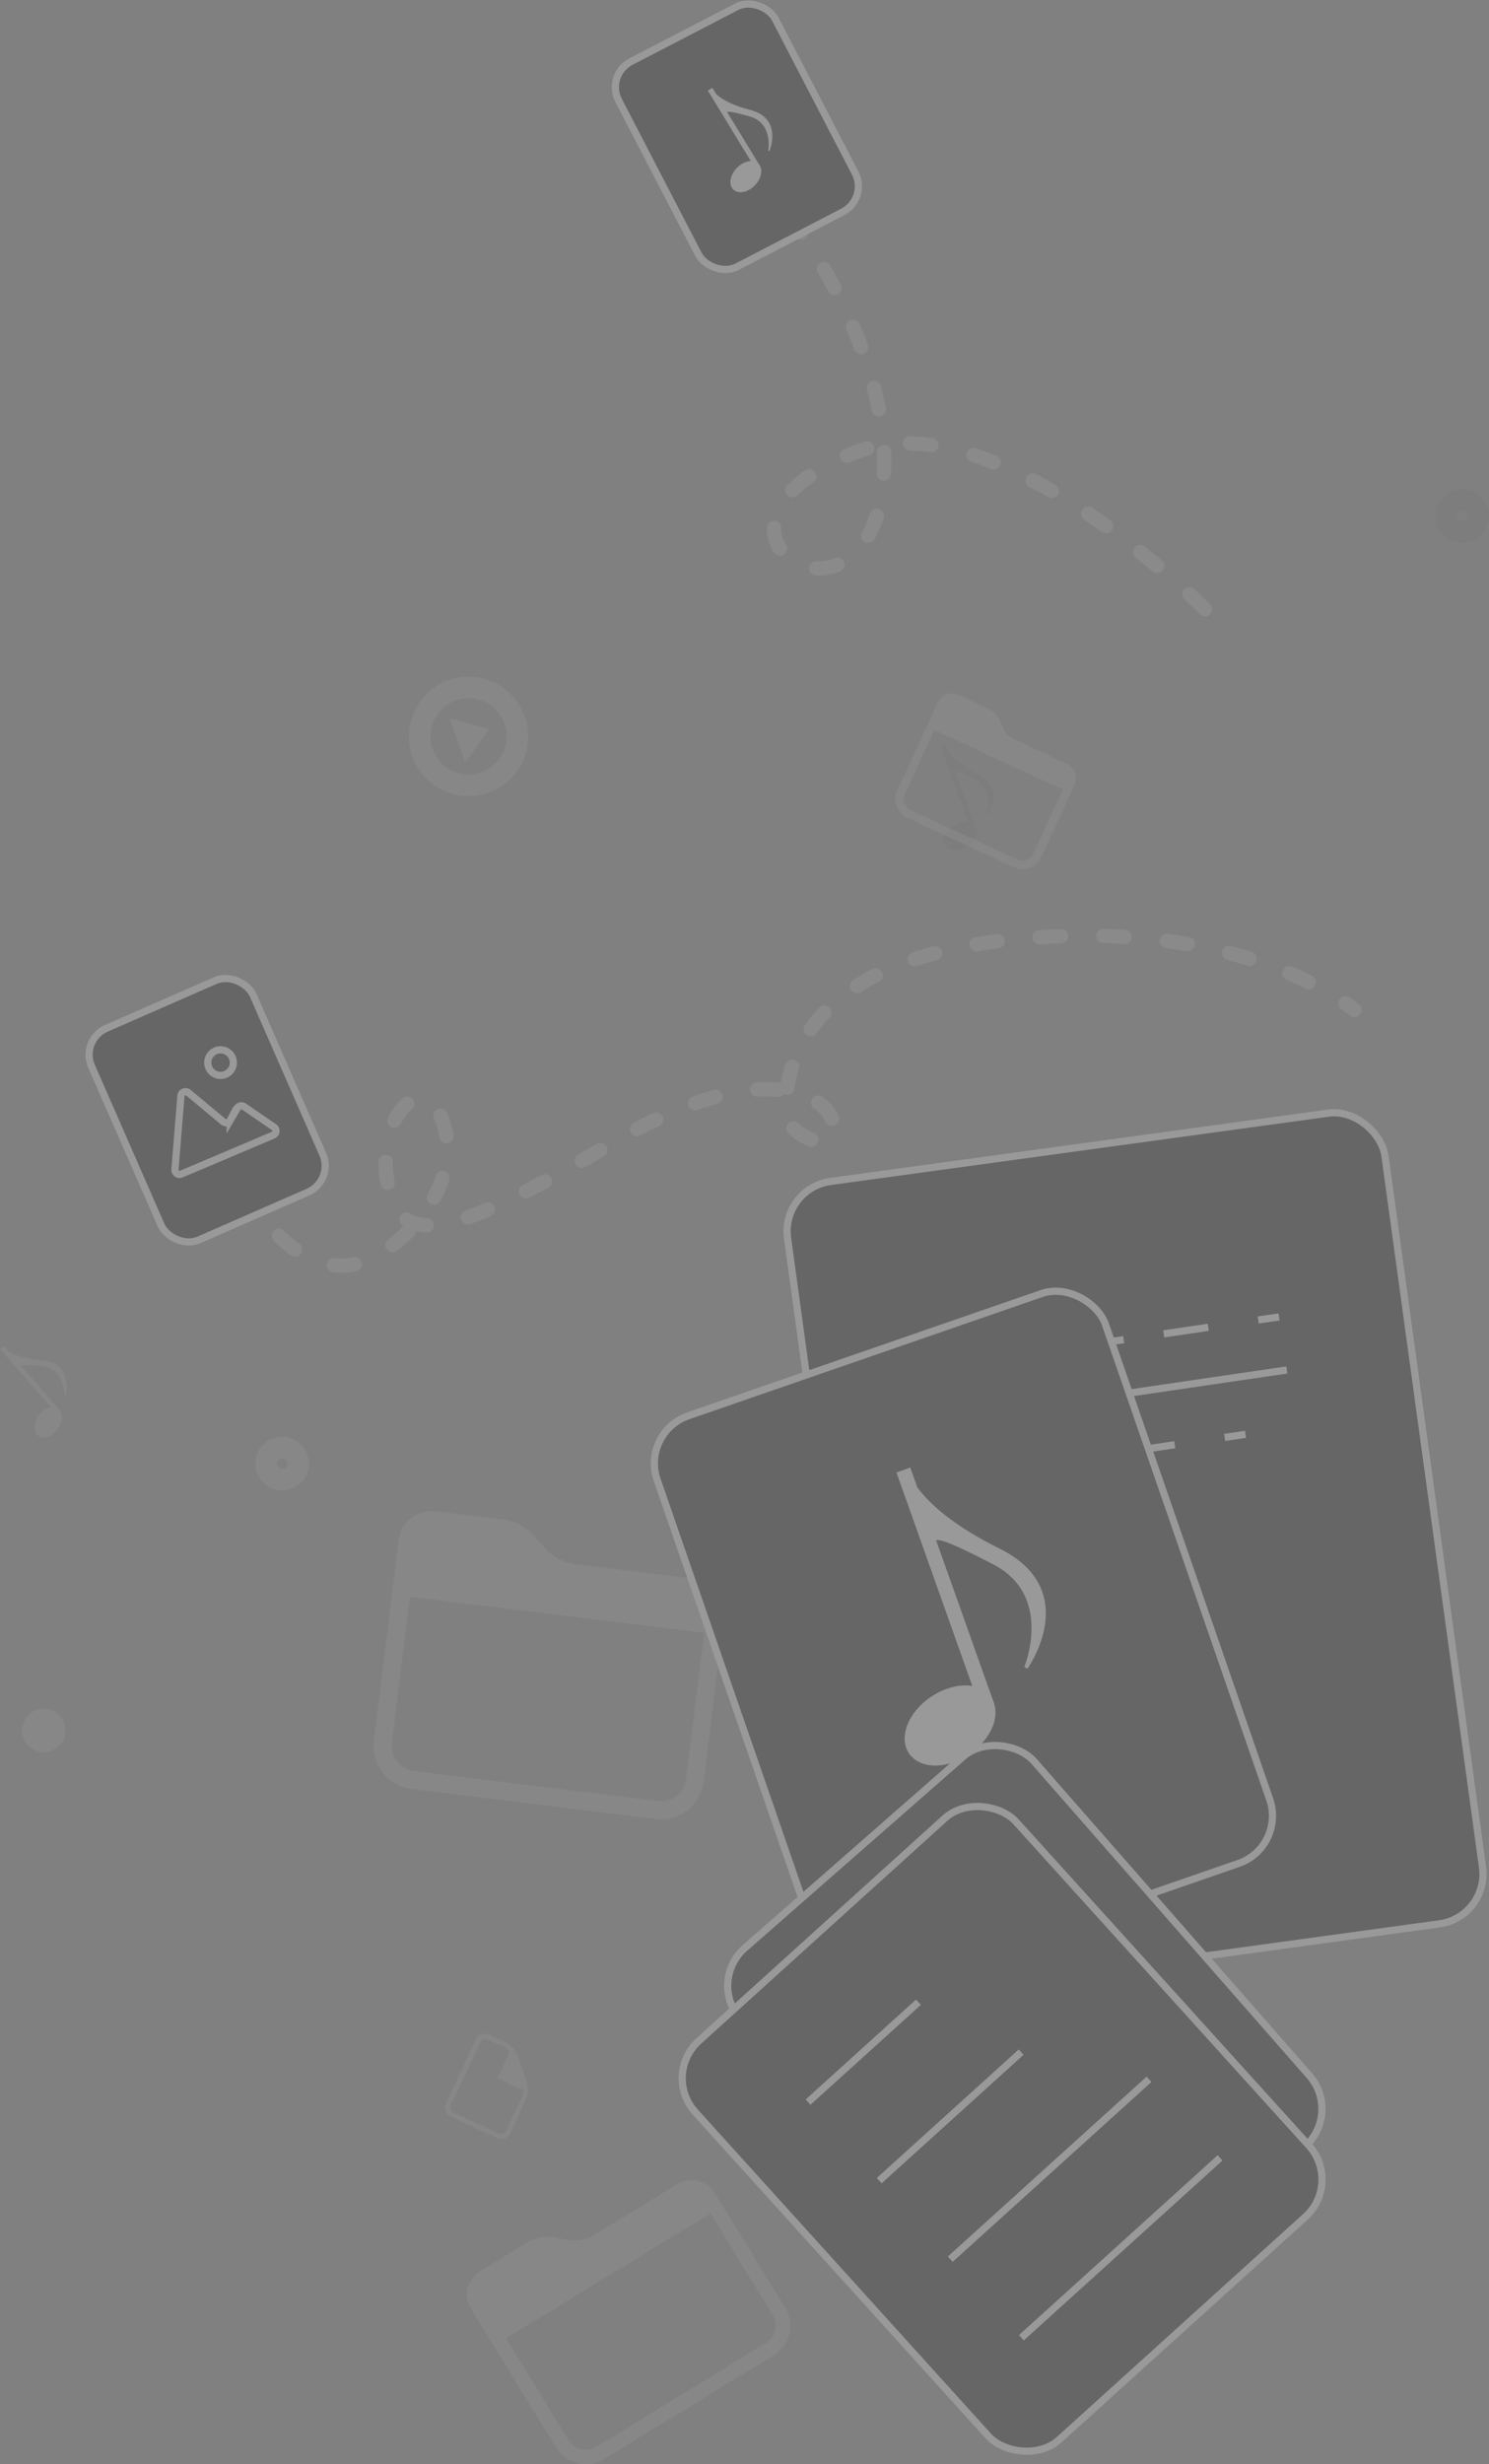 <svg xmlns="http://www.w3.org/2000/svg" viewBox="0 0 207.06 342.58"><rect x="0" y="0" width="207.06" height="342.58" fill="#808080" stroke="none"/><defs><style>.cls-1{opacity:0.2;}.cls-2,.cls-7{fill:#fff;}.cls-12,.cls-2,.cls-8{opacity:0.3;}.cls-10,.cls-3{opacity:0.4;}.cls-10,.cls-11,.cls-12,.cls-13,.cls-4,.cls-5{fill:none;}.cls-10,.cls-11,.cls-12,.cls-4,.cls-5,.cls-6{stroke:#fff;}.cls-10,.cls-4,.cls-5{stroke-linecap:round;stroke-width:2px;}.cls-10,.cls-11,.cls-12,.cls-13,.cls-4,.cls-5,.cls-6{stroke-miterlimit:10;}.cls-5{stroke-dasharray:2.95 5.9;}.cls-13,.cls-9{opacity:0.1;}.cls-10{stroke-dasharray:3 6;}.cls-11,.cls-12,.cls-13{stroke-width:3px;}.cls-13{stroke:#000;}</style></defs><title>left_pattern</title><g id="Layer_2" data-name="Layer 2"><g id="Layer_1-2" data-name="Layer 1"><g class="cls-1"><path class="cls-2" d="M96.48,219.48l-16.45-2a6.74,6.74,0,0,1-4.29-2.28l-1.46-1.67a6.79,6.79,0,0,0-4.3-2.28l-9.38-1.15a4.62,4.62,0,0,0-5.16,4l-.63,5.09L52,242.06a6,6,0,0,0,5.2,6.65l34,4.18a6,6,0,0,0,6.65-5.2l2.81-22.85A4.81,4.81,0,0,0,96.48,219.48Zm-1.09,27.91a3.5,3.5,0,0,1-3.89,3l-34-4.18a3.5,3.5,0,0,1-3-3.89L57,222l40.93,5Z"/><g class="cls-3"><path class="cls-4" d="M188.33,140.4a14.35,14.35,0,0,0-1.2-.9"/><path class="cls-5" d="M182,136.54c-7.33-3.61-21.17-8.11-42-5.83-32.94,3.6-31.28,23.25-30.17,25.46s7.19,4.43,6.09,0-10.8-9-30.45,2.56-28.85,15.43-31.17,7.41,1.83-14.4,4.88-13.29,6.58,11.63-4.88,20.48c-7.77,6-14.21.43-17.56-3.78"/><path class="cls-4" d="M35,167.15c-.5-.79-.76-1.29-.76-1.29"/></g><rect class="cls-6" x="115.92" y="158.97" width="83.86" height="113.76" rx="7" ry="7" transform="translate(-27.88 23.46) rotate(-7.81)"/><line class="cls-6" x1="122.32" y1="191.23" x2="156.26" y2="186.25"/><line class="cls-6" x1="161.83" y1="185.44" x2="168.02" y2="184.53"/><line class="cls-6" x1="174.97" y1="183.51" x2="177.87" y2="183.09"/><line class="cls-6" x1="117.65" y1="207.55" x2="151.6" y2="202.58"/><line class="cls-6" x1="157.16" y1="201.76" x2="163.36" y2="200.86"/><line class="cls-6" x1="170.3" y1="199.84" x2="173.2" y2="199.41"/><line class="cls-6" x1="178.95" y1="190.46" x2="145.01" y2="195.44"/><line class="cls-6" x1="139.44" y1="196.25" x2="133.24" y2="197.16"/><line class="cls-6" x1="126.3" y1="198.18" x2="123.4" y2="198.6"/><rect class="cls-6" x="100.98" y="186.04" width="65.98" height="83.83" rx="7" ry="7" transform="translate(-67.15 56.31) rotate(-19.08)"/><path class="cls-7" d="M137.82,236c1.5,2.19.17,5.71-3,7.87s-6.9,2.11-8.4-.08-.17-5.71,3-7.86S136.32,233.76,137.82,236Z"/><path class="cls-7" d="M126.19,204.16s1,5.3,12.76,11.11S142.87,232,142.87,232l-.43-.26s4.12-9.88-4.32-14.25-7.65-3.34-8.94-3.13C128.64,212.9,126.19,204.16,126.19,204.16Z"/><rect class="cls-7" x="130.45" y="203.35" width="2.04" height="34.86" transform="translate(-66.34 56.77) rotate(-19.56)"/><rect class="cls-6" x="115.34" y="248.58" width="54.34" height="72.1" rx="7" ry="7" transform="translate(-152.26 164.5) rotate(-41.23)"/><rect class="cls-6" x="109.29" y="258.58" width="60.15" height="74.73" rx="7" ry="7" transform="translate(-162.55 170.03) rotate(-42.14)"/><line class="cls-6" x1="112.37" y1="292.25" x2="127.72" y2="278.36"/><line class="cls-6" x1="122.26" y1="303.17" x2="142" y2="285.3"/><line class="cls-6" x1="132.14" y1="314.09" x2="159.78" y2="289.08"/><line class="cls-6" x1="142.03" y1="325.01" x2="169.66" y2="300"/><g class="cls-8"><path class="cls-7" d="M70,284.55A3.08,3.08,0,0,1,71.34,286l1.31,3.62a3.15,3.15,0,0,1-.09,2l-2.21,4.7a.68.68,0,0,1-.9.33l-6.46-3a.68.68,0,0,1-.33-.9l4.19-8.9a.68.68,0,0,1,.9-.33L70,284.55m.29-.62L68,282.88a1.36,1.36,0,0,0-1.81.65l-4.18,8.9a1.37,1.37,0,0,0,.65,1.81l6.46,3a1.37,1.37,0,0,0,1.81-.65l2.2-4.7a3.79,3.79,0,0,0,.12-2.51L72,285.79a3.78,3.78,0,0,0-1.69-1.86Z"/><polyline class="cls-7" points="73.36 290.88 69.16 288.91 71.14 284.7"/></g><g class="cls-9"><path d="M135.49,114.82c.53.77.06,2-1,2.77s-2.43.74-3,0-.06-2,1-2.76S135,114.05,135.49,114.82Z"/><path d="M131.4,103.65s.36,1.86,4.49,3.9,1.38,5.88,1.38,5.88l-.15-.09s1.44-3.47-1.52-5-2.69-1.17-3.14-1.1C132.27,106.72,131.4,103.65,131.4,103.65Z"/><rect x="132.9" y="103.37" width="0.72" height="12.25" transform="translate(-28.97 50.95) rotate(-19.56)"/></g><g class="cls-8"><path class="cls-7" d="M8.05,195.81c.75.5.77,1.78,0,2.85s-1.91,1.53-2.66,1-.77-1.78,0-2.86S7.3,195.31,8.05,195.81Z"/><path class="cls-7" d="M.41,187.22s1,1.55,5.42,1.92,3.32,4.79,3.32,4.79l-.17,0s.07-3.64-3.14-4-2.83-.1-3.21.12C2.28,189.67.41,187.22.41,187.22Z"/><rect class="cls-7" x="3.81" y="185.89" width="0.69" height="11.84" transform="translate(-125.08 50.01) rotate(-41.11)"/></g><path class="cls-10" d="M167.57,84.7s-29.15-29.52-48.71-21.77-9.22,19.56-1.47,15.13,9.28-24.73-7.8-48.34"/><rect class="cls-6" x="90.19" y="2.96" width="24.55" height="32.11" rx="4" ry="4" transform="translate(2.76 49.32) rotate(-27.42)"/><path class="cls-7" d="M105.45,22.76c.7.66.49,2-.47,3s-2.3,1.27-3,.6-.49-2,.47-3S104.76,22.09,105.45,22.76Z"/><path class="cls-7" d="M98.93,12.28s.76,1.82,5.38,3S107,21,107,21l-.17-.05s.73-3.84-2.61-4.77-3-.62-3.42-.45C100.46,15.22,98.93,12.28,98.93,12.28Z"/><rect class="cls-7" x="101.68" y="11.47" width="0.74" height="12.7" transform="translate(5.65 55.75) rotate(-31.38)"/><path class="cls-2" d="M94.13,303.68l-11.41,7a5.52,5.52,0,0,1-3.87.71l-1.76-.32a5.45,5.45,0,0,0-3.86.71l-6.51,4a3.74,3.74,0,0,0-1.24,5.14l2.16,3.54,9.7,15.86A4.82,4.82,0,0,0,84,341.87l23.59-14.42a4.83,4.83,0,0,0,1.6-6.63L99.46,305A3.88,3.88,0,0,0,94.13,303.68Zm13.32,18.19a2.82,2.82,0,0,1-.94,3.87L82.92,340.17a2.82,2.82,0,0,1-3.87-.94l-8.66-14.15L98.8,307.72Z"/><path class="cls-2" d="M148.26,106.14l-7.18-3.32a3.2,3.2,0,0,1-1.62-1.66l-.42-1a3.26,3.26,0,0,0-1.63-1.66l-4.1-1.9a2.21,2.21,0,0,0-2.93,1.08l-1,2.23-4.62,10a2.85,2.85,0,0,0,1.39,3.78L141,120.57a2.86,2.86,0,0,0,3.79-1.39l4.62-10A2.3,2.3,0,0,0,148.26,106.14Zm-4.57,12.54a1.66,1.66,0,0,1-2.21.81l-14.86-6.86a1.68,1.68,0,0,1-.81-2.22l4.12-8.91,17.88,8.27Z"/><g class="cls-8"><circle class="cls-11" cx="65.15" cy="102.38" r="6.8"/><polygon class="cls-7" points="62.53 99.89 64.7 105.98 68.03 101.36 62.53 99.89"/></g><circle class="cls-12" cx="39.23" cy="203.48" r="2.23"/><circle class="cls-13" cx="203.33" cy="71.75" r="2.23"/><circle class="cls-12" cx="6.08" cy="240.57" r="1.52"/><rect class="cls-6" x="16.52" y="138.3" width="24.55" height="32.11" rx="4" ry="4" transform="translate(-59.49 24.51) rotate(-23.65)"/><path class="cls-6" d="M38.09,156.7l-4.16-2.86a.65.65,0,0,0-.92.21l-1,1.7a.64.64,0,0,1-1,.17l-4.8-4a.64.64,0,0,0-1.05.44l-.83,10.23a.63.63,0,0,0,.88.64l6.48-2.74h0L38,157.81A.63.63,0,0,0,38.09,156.7Z"/><circle class="cls-6" cx="30.67" cy="147.73" r="1.78"/></g></g></g></svg>